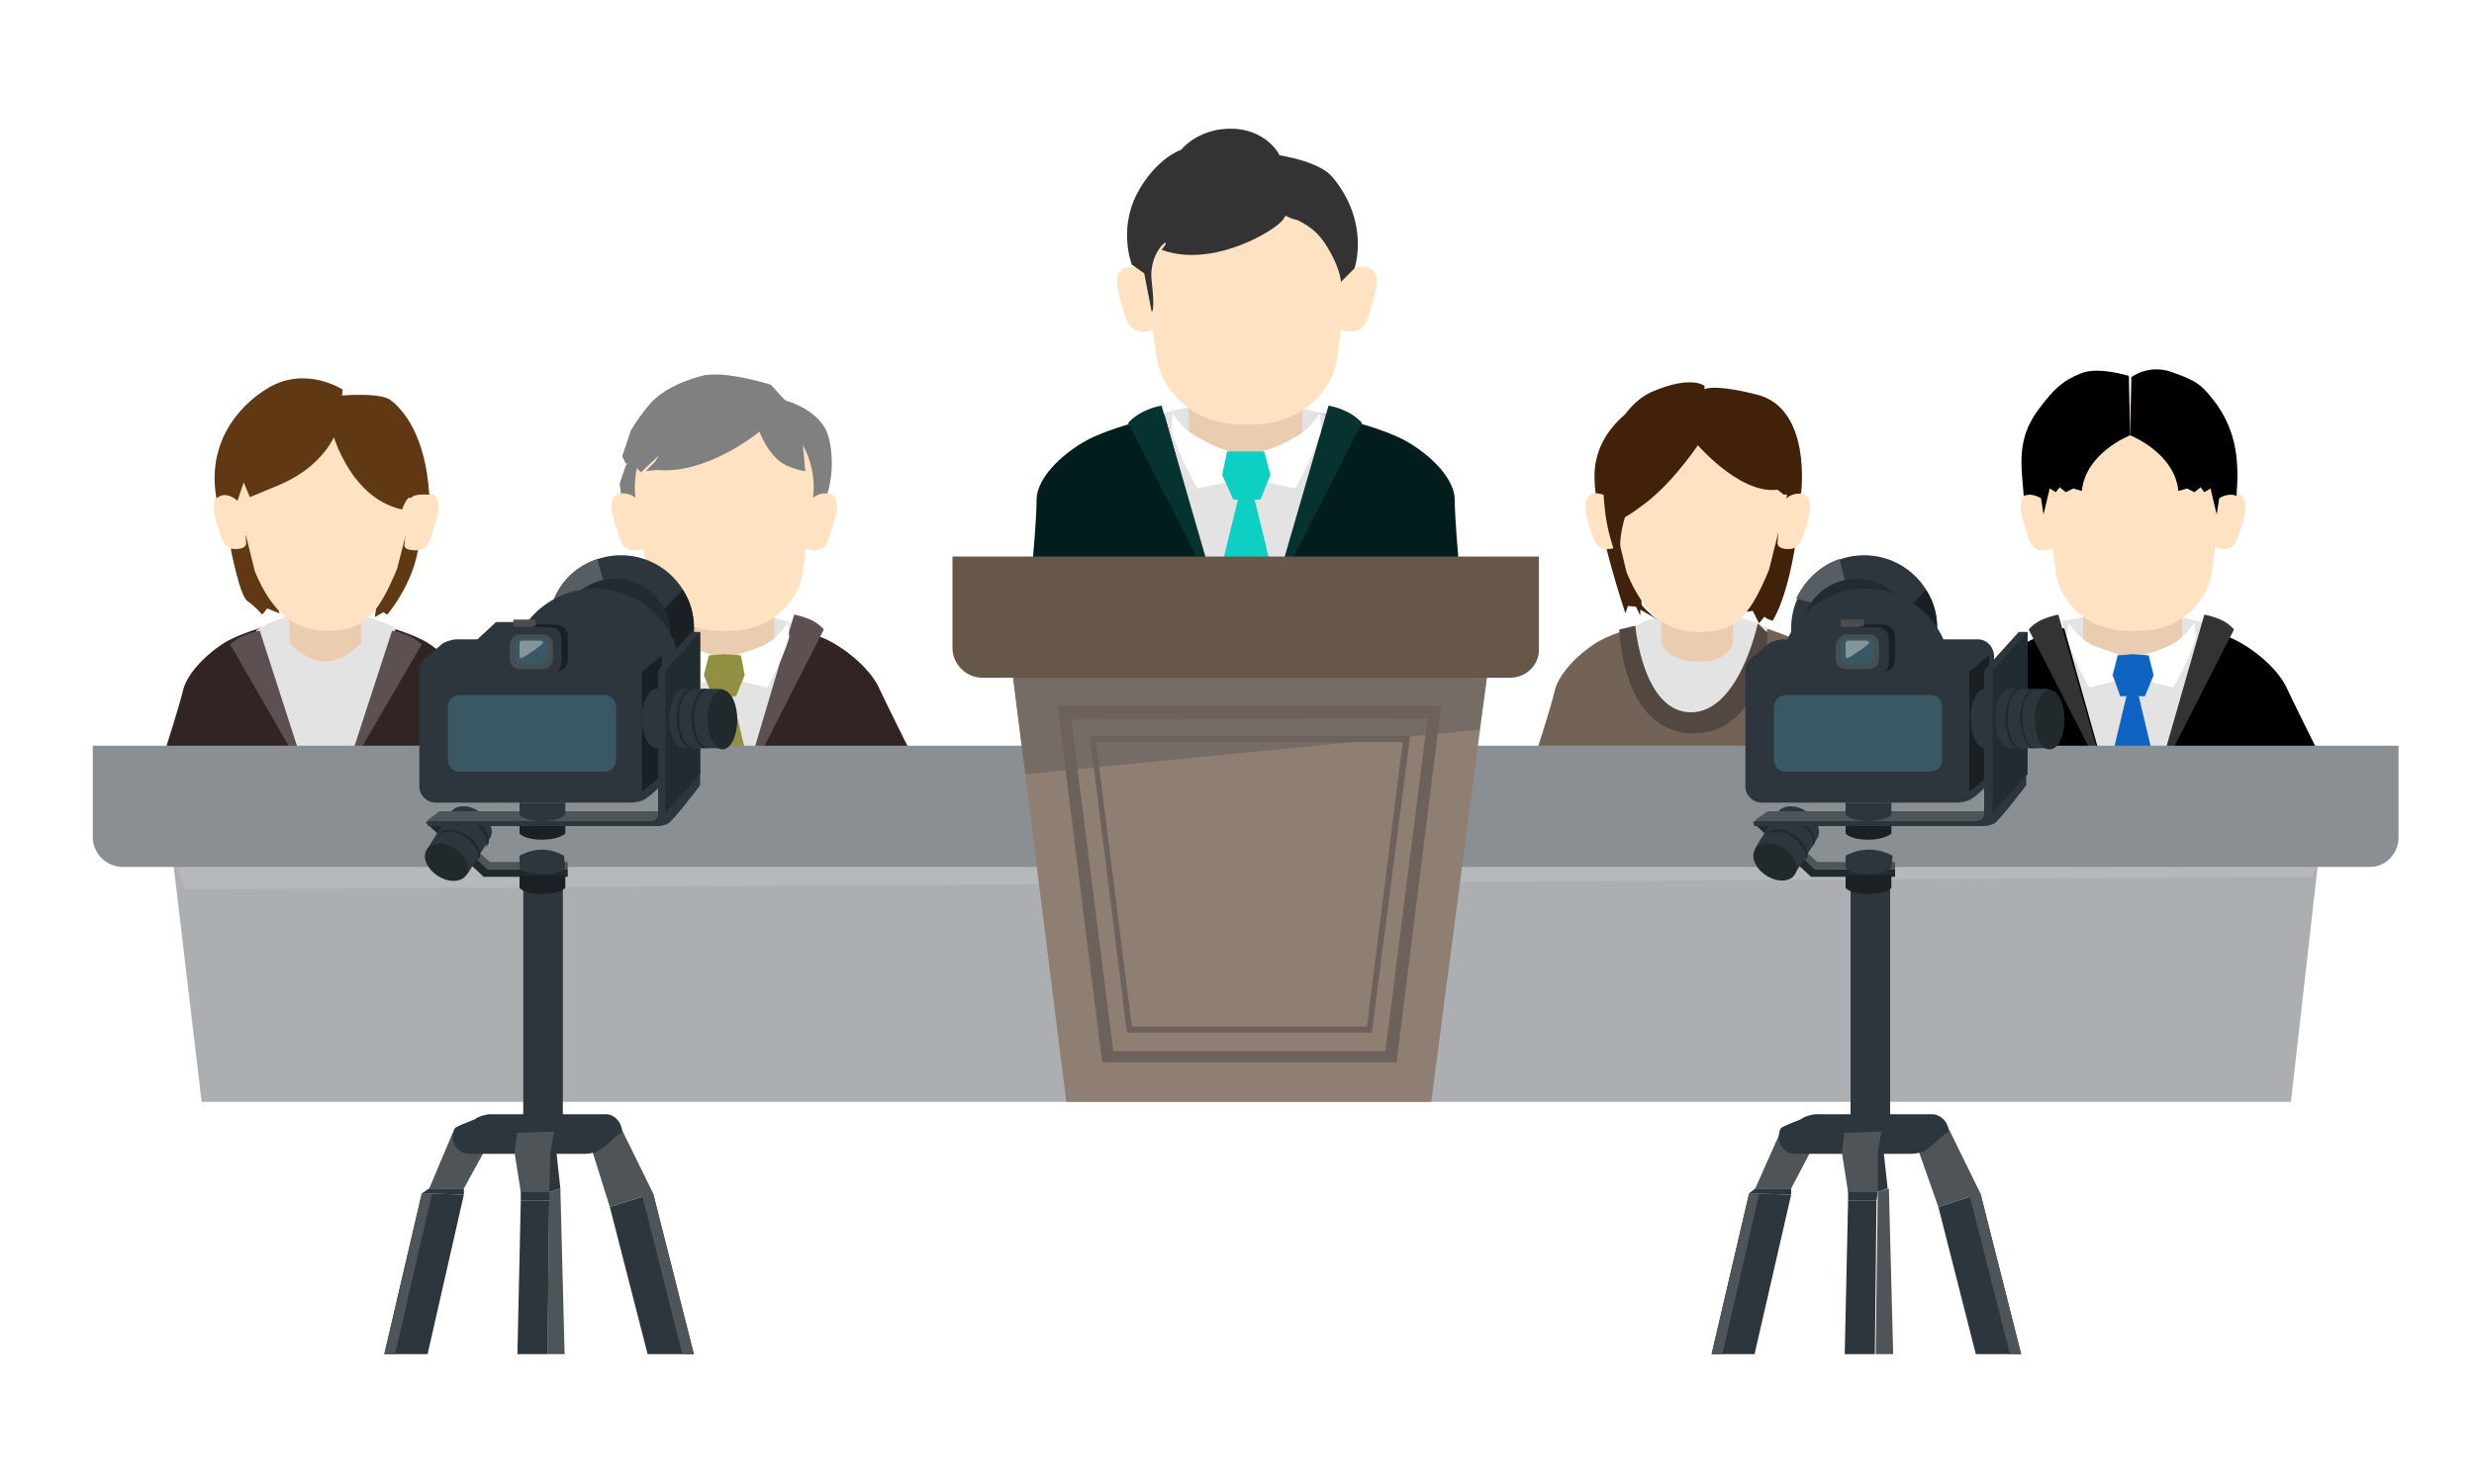 <?xml version="1.0" encoding="utf-8"?>
<!-- Generator: Adobe Illustrator 27.2.0, SVG Export Plug-In . SVG Version: 6.00 Build 0)  -->
<svg version="1.1" id="_レイヤー_2" xmlns="http://www.w3.org/2000/svg" xmlns:xlink="http://www.w3.org/1999/xlink" x="0px"
	 y="0px" viewBox="0 0 200 120" style="enable-background:new 0 0 200 120;" xml:space="preserve">
<style type="text/css">
	.st0{fill:#808080;}
	.st1{fill:#332424;}
	.st2{fill:#E3E3E3;}
	.st3{fill:#938F42;}
	.st4{fill:#5C5050;}
	.st5{fill:#EACDB0;}
	.st6{fill:#FFFFFF;}
	.st7{fill:#FFE2C2;}
	.st8{fill:#42210B;}
	.st9{fill:#736357;}
	.st10{fill:#534741;}
	.st11{fill:#603813;}
	.st12{fill:#0E63C3;}
	.st13{fill:#333333;}
	.st14{fill:#ABAFB1;}
	.st15{fill:#B6B9BA;}
	.st16{fill:#898F92;}
	.st17{fill:#011D1C;}
	.st18{fill:#0ECFC3;}
	.st19{fill:#063330;}
	.st20{fill:#8E7F72;}
	.st21{fill:#665748;}
	.st22{fill:#756C66;}
	.st23{fill:#6D625B;}
	.st24{clip-path:url(#SVGID_00000132076263470576574940000003496096077481581723_);}
	.st25{fill:#2D363C;}
	.st26{fill:#4E5559;}
	.st27{fill:#22292D;}
	.st28{fill:#1A2024;}
	.st29{fill:#575E63;}
	.st30{fill:#191F23;}
	.st31{fill:#222B30;}
	.st32{fill:#4E5457;}
	.st33{fill:#474E51;}
	.st34{fill:#395863;}
	.st35{fill:#84959B;}
	.st36{fill:#4D4D4D;}
</style>
<g id="_文字">
	<g>
		<g>
			<path class="st0" d="M63.2,32.3c0,0,3.2,0.7,3.8,3.1c0.6,2.4-0.1,4.5-0.1,4.5l-0.9,1.6l-2.6-3.9L63.2,32.3L63.2,32.3z"/>
			<polygon class="st0" points="50.6,37.6 50.1,39.1 50.2,40 51.3,43.3 52.1,43.9 52.3,39.4 51.9,36.4 			"/>
			<g>
				<g>
					<g>
						<path class="st1" d="M61.8,50.2c0,0,3.4,0.7,5.2,1.6c1.9,1,3.4,2.5,4,3.7c0.6,1.3,2.5,5.1,2.5,5.1H59l-0.1-10.4
							C58.9,50.1,61.8,50.2,61.8,50.2z"/>
						<path class="st1" d="M55.3,50.2c0,0-3.4,0.7-5.2,1.6c-1.9,1-3.4,2.5-4,3.7c-0.6,1.3-2.5,5.1-2.5,5.1h14.5l0.1-10.4
							C58.3,50.1,55.3,50.2,55.3,50.2z"/>
					</g>
					<path class="st2" d="M52.8,50.2l2.8,10.3h5.7l2.8-10.1c0,0-2-0.8-5.7-0.8S52.8,50.3,52.8,50.2L52.8,50.2z"/>
					<polygon class="st3" points="59.2,56.3 58.6,56.2 58.6,56.1 58.6,56.1 58.5,56.1 58.5,56.2 58,56.3 57,60.5 58.5,60.5 
						58.6,60.5 60.2,60.5 					"/>
					<path class="st4" d="M52.6,49.7c0,0-0.6,0.1-1.3,0.4s-1.1,0.8-1.1,0.8l4.9,9.6h0.7L52.6,49.7L52.6,49.7z"/>
					<path class="st4" d="M64.2,49.7c0,0,0.6,0.1,1.3,0.4s1.1,0.8,1.1,0.8l-4.9,9.6h-0.7L64.2,49.7L64.2,49.7z"/>
				</g>
				<path class="st5" d="M58.6,48.5l-4-0.2V52c0,0,2,1.5,4,1.5s4-1.5,4-1.5v-3.7L58.6,48.5z"/>
				<g>
					<path class="st6" d="M57.5,52.9L57,54.6l0.2,0.5l-2,0.5c0,0-0.7-1.2-1.2-2.4s-0.6-1.7-0.6-1.7l0.1-1.2c0,0,0.6,1.1,1.8,1.8
						C56.5,52.7,57.5,52.9,57.5,52.9L57.5,52.9z"/>
					<path class="st6" d="M59.7,52.9l0.5,1.7L60,55.1l2,0.5c0,0,0.7-1.2,1.2-2.4s0.6-1.7,0.6-1.7l-0.1-1.2c0,0-0.6,1.1-1.8,1.8
						C60.6,52.7,59.6,52.9,59.7,52.9L59.7,52.9z"/>
				</g>
				<polygon class="st3" points="59.9,53 58.6,52.9 58.6,52.9 58.6,52.9 58.5,52.9 58.5,52.9 57.3,53 56.9,54.6 57.6,56.3 
					58.5,56.3 58.6,56.3 59.5,56.3 60.2,54.6 				"/>
				<g>
					<path class="st7" d="M57.7,32.7h1.7c4.1,0,6.9,3.8,6.3,7.8l-0.8,5.8c-0.4,2.7-3,4.7-5.7,4.7H58c-2.8,0-5.3-2-5.7-4.7l-0.9-5.8
						C50.8,36.5,53.6,32.7,57.7,32.7L57.7,32.7z"/>
					<g>
						<path class="st7" d="M51.9,40.9c0,0-0.5-1.1-1.7-1c-1.2,0.1-0.7,1.9-0.4,2.7c0.3,0.9,0.4,1.9,1.5,1.9s0.9-0.5,0.9-0.5
							L51.9,40.9L51.9,40.9z"/>
						<path class="st7" d="M65.2,40.9c0,0,0.5-1.1,1.7-1c1.2,0.1,0.7,1.9,0.4,2.7c-0.3,0.9-0.4,1.9-1.4,1.9S64.9,44,64.9,44
							L65.2,40.9L65.2,40.9z"/>
					</g>
				</g>
			</g>
			<path class="st0" d="M61.4,34.9c0,0-4.2,3.5-8.3,3.1l-0.9,0.1l0.7-0.7l0.4-0.6l-1.5,1.4l-0.7-0.8l-0.5,0.1l-0.3-0.6l0.7-2.1
				c0,0,0.7-1.2,1.6-2.2c0.9-1,2.3-1.7,4.1-2.2s5.6,0.7,5.6,0.7l2.4,2.6l0.4,4.4c0,0-1.6-0.2-2.4-1.1C61.8,36.1,61.4,34.9,61.4,34.9
				L61.4,34.9z"/>
		</g>
		<g>
			<path class="st8" d="M145.6,40c0,0-0.4,7-2.3,10.2c-0.9-0.3-0.6-0.4-0.6-0.4l-0.5,0.6l-0.5-1l-1.5,0.2l4.6-10.7L145.6,40
				L145.6,40z"/>
			<path class="st8" d="M132.1,33c0,0-3.2,1.8-3.2,5.5s2.5,11.1,2.5,11.1l0.2-0.6l1.1,0.1v-9.4L132.1,33L132.1,33z"/>
			<g>
				<g>
					<g>
						<path class="st9" d="M140.6,50.2c0,0,3.4,0.8,5,1.8c1.7,1.1,3,2.6,3.3,3.8c0.3,1.3,1.4,4.7,1.4,4.7h-12.6l-0.1-10.4
							L140.6,50.2L140.6,50.2z"/>
						<path class="st9" d="M134,50.2c0,0-3.4,0.8-5,1.8c-1.7,1.1-3,2.6-3.3,3.8c-0.3,1.3-1.4,4.7-1.4,4.7h12.5l0.1-10.4
							C136.9,50.1,134,50.2,134,50.2z"/>
					</g>
					<path class="st2" d="M131.6,51l2.7,9.5h5.7l2.9-9.7c0,0-2.1-1.3-5.8-1.3S131.6,51,131.6,51L131.6,51z"/>
				</g>
				<path class="st5" d="M137.2,48.5l-2.9-0.2V52c0,0,0.3,1.4,2.9,1.5c2.6,0.1,2.9-1.5,2.9-1.5v-3.7L137.2,48.5z"/>
				<g>
					<path class="st7" d="M136.4,32.7h1.7c4.1,0,6.9,3.8,6.3,7.8l-1.4,5.6c-1.7,4.1-2.9,5-5.7,5l0,0c-2.8,0-4.5-1.7-5.8-4.8
						l-1.4-5.8C129.6,36.5,132.4,32.7,136.4,32.7L136.4,32.7z"/>
					<g>
						<path class="st7" d="M130.6,40.9c0,0-0.6-1.1-1.7-1c-1.1,0.1-0.7,1.9-0.4,2.7s0.4,1.8,1.4,1.8s0.9-0.5,0.9-0.5L130.6,40.9
							L130.6,40.9z"/>
						<path class="st7" d="M143.9,40.9c0,0,0.6-1.1,1.7-1c1.1,0.1,0.7,1.9,0.4,2.7s-0.4,1.8-1.4,1.8s-0.9-0.5-0.9-0.5L143.9,40.9
							L143.9,40.9z"/>
					</g>
				</g>
			</g>
			<path class="st9" d="M131.6,51c0,0,0.1,7.8,5.4,7.8c5.3,0,6.1-7.6,6.1-7.6l-1.9,9.3h-9.1L131.6,51z"/>
			<path class="st10" d="M132.2,50.6c0,0,0.6,7,4.5,7c3.9,0,5.4-7.2,5.4-7.2l0.8,0.8c0,0-0.2,8.1-6,8.1s-6-8.4-6-8.4L132.2,50.6
				L132.2,50.6z"/>
			<path class="st8" d="M137.6,35.5c0,0-4.3,0.5-6.2,6.2c-1.8,5.6,2.6,8.4,2.6,8.4l-1.4-0.8v0.5c0,0-2.4-5-2.8-8.1
				c-0.1-0.8-0.2-1.7-0.2-2.8c0.1-2.9,1.5-6.1,3.9-7.2c3.2-1.4,4.3-0.5,4.3-0.5L137.6,35.5L137.6,35.5z"/>
			<path class="st8" d="M137.6,35.5c0,0-2.1,3.3-4.6,5.2c-2.5,1.9-2.1,1.1-2.1,1.1l1.7-7.8L137.6,35.5L137.6,35.5z"/>
			<path class="st8" d="M136.9,35.6c0,0,3.6,4.4,6.8,4l0.5,0.4l1.4-0.1c0,0,0.9-6.9-3.6-8c-4.4-1.1-4.5-0.2-4.5-0.2L136.9,35.6
				L136.9,35.6z"/>
		</g>
		<g>
			<path class="st11" d="M30.6,47.9l-0.3,2l0.7-0.4l0.3,0.2c0,0,2.6-3,2.6-6.5l-1.6-1.4L30.6,47.9L30.6,47.9z"/>
			<path class="st11" d="M18.7,44.6c0,0,0.7,3.6,1.3,4c0.6,0.4,1.2,1.1,1.2,1.1l0.4-0.5l1,0.4l-1.7-6.3h-2.4L18.7,44.6L18.7,44.6z"
				/>
			<g>
				<g>
					<g>
						<path class="st1" d="M29.6,50.2c0,0,3.4,0.8,5,1.8c1.7,1.1,3,2.6,3.3,3.8c0.3,1.3,1.4,4.7,1.4,4.7H26.7l-0.1-10.4L29.6,50.2z"
							/>
						<path class="st1" d="M23.1,50.2c0,0-3.4,0.8-5,1.8c-1.7,1.1-3,2.6-3.3,3.8c-0.3,1.3-1.4,4.7-1.4,4.7h12.5l0.2-10.4L23.1,50.2z
							"/>
					</g>
					<path class="st2" d="M20.7,51l2.7,9.5h5.7l2.9-9.7c0,0-2.1-1.3-5.8-1.3S20.7,51,20.7,51z"/>
					<path class="st4" d="M21,51c0,0-0.6,0.1-1.3,0.4c-0.7,0.3-1.1,0.7-1.1,0.7l4.9,8.5h0.6L21,51L21,51z"/>
					<path class="st4" d="M31.7,51c0,0,0.6,0.1,1.3,0.4c0.7,0.3,1.1,0.7,1.1,0.7l-4.9,8.4h-0.6L31.7,51L31.7,51z"/>
				</g>
				<path class="st5" d="M26.3,48.5l-2.9-0.2V52c0,0,1.4,1.5,2.9,1.5s2.9-1.5,2.9-1.5v-3.7L26.3,48.5z"/>
				<g>
					<path class="st7" d="M25.5,32.7h1.7c4.1,0,6.9,3.8,6.3,7.8L32.1,46c-1.7,4.1-2.9,5-5.7,5l0,0c-2.8,0-4.5-1.7-5.8-4.8l-1.4-5.7
						C18.6,36.5,21.4,32.7,25.5,32.7z"/>
					<g>
						<path class="st7" d="M19.7,40.9c0,0-0.6-1.1-1.7-1c-1.1,0.1-0.7,1.9-0.4,2.7c0.3,0.8,0.4,1.8,1.4,1.8s0.9-0.5,0.9-0.5
							L19.7,40.9L19.7,40.9z"/>
						<path class="st7" d="M33,40.9c0,0,0.5-1.1,1.7-1c1.2,0.1,0.7,1.9,0.4,2.7c-0.3,0.9-0.4,1.9-1.5,1.9S32.7,44,32.7,44L33,40.9
							L33,40.9z"/>
					</g>
				</g>
			</g>
			<path class="st11" d="M27.4,34.3c0,0-0.6,3.1-4.8,4.9l-2.4,1L19.7,39l-0.5,1.5c0,0-0.9-0.9-1.7-0.2c-0.8-4.4,1.7-7.5,4.3-9
				c3-1.7,5.9,0.2,5.9,0.2L27.4,34.3L27.4,34.3z"/>
			<path class="st11" d="M26.7,34.4c0,0,1.3,5.8,5.8,6.8c0.5-1.3,0.7-0.9,0.7-0.9s0.1-0.4,1.5-0.3c-0.3-4.8-2.1-6.9-3.2-7.7
				c-1.2-0.7-5.2-0.2-5.2-0.2L26.7,34.4L26.7,34.4z"/>
		</g>
		<g>
			<g>
				<g>
					<path d="M175.7,50.2c0,0,3.4,0.7,5.1,1.6c1.9,1,3.4,2.5,4,3.7c0.6,1.3,2.5,5.1,2.5,5.1h-14.5l-0.1-10.4L175.7,50.2L175.7,50.2z
						"/>
					<path d="M169.2,50.2c0,0-3.4,0.7-5.1,1.6c-1.9,1-3.4,2.5-4,3.7c-0.6,1.3-2.5,5.1-2.5,5.1h14.5l0.1-10.4L169.2,50.2L169.2,50.2z
						"/>
				</g>
				<path class="st2" d="M166.7,50.2l2.9,10.3h5.7l2.9-10.1c0,0-2-0.8-5.7-0.8S166.7,50.3,166.7,50.2L166.7,50.2z"/>
				<polygon class="st12" points="172.9,56.3 172.4,56.2 172.4,56.1 172.4,56.1 172.4,56.1 172.4,56.2 171.9,56.3 170.9,60.5 
					172.4,60.5 172.4,60.5 173.9,60.5 				"/>
				<path class="st13" d="M166.4,49.7c0,0-0.6,0.1-1.3,0.4s-1.1,0.8-1.1,0.8l4.9,9.6h0.6L166.4,49.7L166.4,49.7z"/>
				<path class="st13" d="M178.2,49.7c0,0,0.6,0.1,1.3,0.4s1.1,0.8,1.1,0.8l-4.9,9.6h-0.6L178.2,49.7L178.2,49.7z"/>
			</g>
			<path class="st5" d="M172.4,48.5l-4-0.2V52c0,0,2,1.5,4,1.5s4-1.5,4-1.5v-3.7L172.4,48.5z"/>
			<g>
				<path class="st6" d="M171.2,52.9l-0.5,1.7l0.2,0.5l-2,0.5c0,0-0.7-1.2-1.2-2.4s-0.6-1.7-0.6-1.7l0.1-1.2c0,0,0.6,1.1,1.8,1.8
					C170.4,52.7,171.4,52.9,171.2,52.9L171.2,52.9z"/>
				<path class="st6" d="M173.4,52.9l0.5,1.7l-0.2,0.5l2,0.5c0,0,0.7-1.2,1.2-2.4s0.6-1.7,0.6-1.7l-0.1-1.2c0,0-0.6,1.1-1.8,1.8
					C174.4,52.7,173.4,52.9,173.4,52.9L173.4,52.9z"/>
			</g>
			<polygon class="st12" points="173.7,53 172.4,52.9 172.4,52.9 172.4,52.9 172.4,52.9 172.4,52.9 171.2,53 170.8,54.6 171.4,56.3 
				172.4,56.3 172.4,56.3 173.4,56.3 174.1,54.6 			"/>
			<g>
				<path class="st7" d="M171.6,32.7h1.7c4.1,0,6.9,3.8,6.3,7.8l-0.8,5.8c-0.4,2.7-2.9,4.7-5.7,4.7h-1.2c-2.8,0-5.3-2-5.7-4.7
					l-0.8-5.8C164.7,36.5,167.4,32.7,171.6,32.7L171.6,32.7z"/>
				<g>
					<path class="st7" d="M165.8,40.9c0,0-0.6-1.1-1.7-1c-1.1,0.1-0.7,1.9-0.4,2.7c0.3,0.9,0.4,1.9,1.4,1.9s0.9-0.5,0.9-0.5
						L165.8,40.9L165.8,40.9z"/>
					<path class="st7" d="M179.1,40.9c0,0,0.6-1.1,1.7-1c1.1,0.1,0.7,1.9,0.4,2.7s-0.4,1.8-1.4,1.8s-0.9-0.5-0.9-0.5L179.1,40.9
						L179.1,40.9z"/>
				</g>
			</g>
			<path d="M172.2,35.2c0,0-3.6,1.4-3.9,4.5l-0.7-0.2l-0.6,0.3l-0.5-0.4l-0.3,0.4l-0.5-0.3l-0.5,2.1l-0.2-1.3c0,0-0.7-0.5-1.4-0.2
				c-0.2-2.5-0.6-4.6,1.2-7c1.2-1.6,1.9-2.3,3.4-2.9c1.4-0.6,3.9,0.2,3.9,0.2"/>
			<path d="M172.2,35.2c0,0,3.6,1.4,3.9,4.5l0.7-0.2l0.6,0.3l0.5-0.4l0.3,0.4l0.5-0.3l0.5,2.1l0.2-1.3c0,0,0.7-0.5,1.4-0.2
				c0.2-2.5,0.1-5-1.6-7.4c-1.2-1.6-1.6-1.9-3.6-2.6c-1.9-0.7-3.3,0.4-3.3,0.4"/>
		</g>
		<g>
			<polygon class="st14" points="185.2,89.1 16.3,89.1 14,69.7 187.4,69.7 			"/>
			<polygon class="st15" points="15,71.9 186.9,70.9 187.4,69.7 14,69.7 			"/>
		</g>
		<path class="st16" d="M191.6,70.1H9.9c-1.3,0-2.4-1.1-2.4-2.4v-7.4h186.4v7.4C193.9,69,192.9,70.1,191.6,70.1z"/>
		<g>
			<g>
				<path class="st17" d="M106.2,33.3c0,0,5.4,1.1,7.7,2.5c2.3,1.4,3.7,3.2,3.7,4.6c0,1.4,0.3,4.8,0.3,4.8h-16.7v-12L106.2,33.3
					L106.2,33.3z"/>
				<path class="st17" d="M95.2,33.3c0,0-5.4,1.1-7.7,2.5c-2.3,1.4-3.7,3.2-3.7,4.6c0,1.4-0.3,4.8-0.3,4.8h16.6v-12L95.2,33.3
					L95.2,33.3z"/>
				<path class="st2" d="M94.1,33.4l3.3,11.8h6.6l3.3-11.6c0,0-2.3-1-6.6-1S94.1,33.4,94.1,33.4L94.1,33.4z"/>
				<polygon class="st18" points="101.4,40.3 100.8,40.2 100.8,40.2 100.8,40.2 100.7,40.2 100.7,40.2 100.1,40.3 98.9,45.2 
					100.7,45.2 100.8,45.2 102.6,45.2 				"/>
				<path class="st19" d="M93.9,32.8c0,0-0.7,0.1-1.5,0.5c-0.8,0.4-1.2,0.9-1.2,0.9l5.6,11h0.7L93.9,32.8L93.9,32.8z"/>
				<path class="st19" d="M107.4,32.8c0,0,0.7,0.1,1.5,0.5c0.8,0.4,1.2,0.9,1.2,0.9l-5.6,11h-0.7L107.4,32.8L107.4,32.8z"/>
			</g>
			<polygon class="st20" points="115.7,89.1 86.2,89.1 81.9,54.8 120.2,54.8 			"/>
			<path class="st5" d="M100.8,31.4l-4.7-0.2v4.3c0,0,2.3,1.8,4.6,1.8s4.6-1.8,4.6-1.8v-4.3L100.8,31.4z"/>
			<g>
				<path class="st6" d="M99.5,36.5l-0.6,1.9l0.2,0.6l-2.3,0.5c0,0-0.8-1.4-1.4-2.8c-0.6-1.4-0.7-1.9-0.7-1.9l0.1-1.4
					c0,0,0.7,1.3,2.1,2C98.4,36.3,99.5,36.5,99.5,36.5L99.5,36.5z"/>
				<path class="st6" d="M102,36.5l0.6,1.9l-0.2,0.6l2.3,0.5c0,0,0.8-1.4,1.4-2.8c0.6-1.4,0.7-1.9,0.7-1.9l-0.1-1.4
					c0,0-0.7,1.3-2.1,2C103.1,36.3,102,36.5,102,36.5L102,36.5z"/>
			</g>
			<polygon class="st18" points="102.2,36.5 100.8,36.5 100.8,36.5 100.8,36.5 100.7,36.5 100.7,36.5 99.2,36.5 98.8,38.4 
				99.7,40.4 100.7,40.4 100.8,40.4 101.9,40.4 102.7,38.4 			"/>
			<g>
				<g>
					<path class="st7" d="M99.8,13.2h2c4.7,0,7.9,4.4,7.2,9l-0.9,6.7c-0.4,3.1-3.4,5.4-6.6,5.4h-1.4c-3.2,0-6.1-2.3-6.6-5.4
						l-0.9-6.7C91.9,17.6,95.1,13.2,99.8,13.2L99.8,13.2z"/>
					<g>
						<path class="st7" d="M93.2,22.7c0,0-0.6-1.3-2-1.1c-1.4,0.2-0.8,2.1-0.5,3.1s0.5,2.1,1.7,2.1s1-0.6,1-0.6L93.2,22.7L93.2,22.7
							z"/>
						<path class="st7" d="M108.4,22.7c0,0,0.6-1.3,2-1.1c1.4,0.2,0.8,2.1,0.5,3.1s-0.5,2.1-1.7,2.1s-1-0.6-1-0.6L108.4,22.7
							L108.4,22.7z"/>
					</g>
				</g>
				<path class="st13" d="M103.4,12.5c0,0,1.7,4.1,0.1,5.5c-1.2,1.1-5.8,3.6-9.6,2.2c1.2-1.4-1.1-0.1-0.8,2.5s0,2.5,0,2.5l-0.6-3.1
					l-1-0.7c0,0-1.1-2.8,0.4-5.7s3.6-3.6,3.6-3.6s0.9-1.2,2.9-1.6C102,9.9,103.4,12.4,103.4,12.5z"/>
				<path class="st13" d="M101.9,14.3c0,0,0.5,3,3,3.5c1.2,0.6,1.9,1.2,2.7,2.7s0.8,2.3,0.8,2.3l1.1-1.1c0,0,1.3-3.7-1.8-7.4
					c-1.3-1.5-5.3-1.9-5.3-1.9L101.9,14.3L101.9,14.3z"/>
			</g>
			<path class="st21" d="M122.1,54.8H79.4c-1.3,0-2.4-1.1-2.4-2.4V45h47.4v7.4C124.5,53.7,123.4,54.8,122.1,54.8z"/>
			<polygon class="st22" points="82.9,62.6 119.6,59 120.2,54.8 81.9,54.8 			"/>
			<path class="st23" d="M115.4,58.1L112,85H90l-3.4-26.8L115.4,58.1 M116.5,57.1h-31l3.6,28.8h23.8L116.5,57.1L116.5,57.1
				L116.5,57.1z"/>
			<path class="st23" d="M113.4,60l-2.9,23h-19l-2.9-23H113.4 M114,59.5H88.1l3,24h19.8L114,59.5L114,59.5L114,59.5z"/>
		</g>
		<g>
			<g>
				<defs>
					<rect id="SVGID_1_" x="6.1" y="31.8" width="185.1" height="77.7"/>
				</defs>
				<clipPath id="SVGID_00000181082364024837911510000002631037872932301715_">
					<use xlink:href="#SVGID_1_"  style="overflow:visible;"/>
				</clipPath>
				<g style="clip-path:url(#SVGID_00000181082364024837911510000002631037872932301715_);">
					<g>
						<g>
							<path class="st25" d="M45.5,92.1c0,0-0.4,0.5-1.6,0.5s-1.6-0.5-1.6-0.5V71.5c0,0,0.7-0.5,1.6-0.5s1.6,0.5,1.6,0.5V92.1z"/>
							<polygon class="st26" points="35.1,66.5 39.3,70.3 45.9,70.3 45.9,69.7 39.6,69.7 35.8,66.3 							"/>
							<polygon class="st27" points="34.4,66.5 39.1,70.9 45.9,70.9 45.9,70.3 39.4,70.3 35.1,66.3 							"/>
							<g>
								<path class="st25" d="M37.9,70.5l1.7-2.7c0.4-0.6,0-1.6-0.9-2.2c-0.9-0.6-1.9-0.5-2.3,0.1c-0.1,0.2-1.6,2.5-1.7,2.7
									c-0.4,0.6,0,1.6,0.9,2.2C36.5,71.2,37.5,71.2,37.9,70.5z"/>
								
									<ellipse transform="matrix(0.541 -0.841 0.841 0.541 -42.056 62.383)" class="st27" cx="36.1" cy="69.7" rx="1.3" ry="1.9"/>
								<path class="st27" d="M38.5,69.7L38.5,69.7c0.1-0.1,0.2-0.3,0.3-0.4c0.1-0.6-0.3-1.4-1.1-1.8c-0.8-0.4-1.6-0.6-2.1-0.2
									l-0.3,0.4l0,0c0.4-0.6,1.4-0.6,2.3,0S38.9,69.1,38.5,69.7L38.5,69.7z"/>
								<path class="st27" d="M39.2,68.6L39.2,68.6c0.1-0.1,0.2-0.3,0.3-0.4c0.1-0.6-0.3-1.4-1.1-1.8c-0.8-0.4-1.6-0.6-2.1-0.2
									l-0.4,0.3l0,0c0.4-0.6,1.4-0.6,2.3,0S39.6,68,39.2,68.6L39.2,68.6z"/>
							</g>
							<path class="st28" d="M45.7,71.8c0,0-0.5,0.5-1.9,0.5S42,71.8,42,71.8v-1h3.7V71.8z"/>
							<path class="st25" d="M45.7,70.2c0,0-0.5,0.5-1.9,0.5S42,70.2,42,70.2v-1c0,0,0.8-0.5,1.8-0.5s1.8,0.5,1.8,0.5L45.7,70.2z"/>
							<circle class="st25" cx="50.2" cy="50.8" r="5.9"/>
							<path class="st29" d="M44.8,48.4l1.9,0.5l2.2-1.4l-0.6-2.3C46.7,45.7,45.4,46.9,44.8,48.4L44.8,48.4z"/>
							<path class="st30" d="M50.2,56.7c3.3,0,5.9-2.7,5.9-5.9c0-1.2-0.3-2.2-0.9-3.1l-8,8.3C48.1,56.4,49.1,56.7,50.2,56.7
								L50.2,56.7z"/>
							<circle class="st31" cx="49.7" cy="51.3" r="4.5"/>
							<polygon class="st25" points="37.3,52.9 40.1,50.3 47.8,50.3 45,53.3 							"/>
							<circle class="st25" cx="48.1" cy="54.5" r="6.9"/>
							<polygon class="st32" points="49,91.4 50.1,91 52.8,96.5 49.3,97.6 47.7,92.5 							"/>
							<polygon class="st32" points="36.6,91.6 34.7,96.1 37.5,96.1 39.7,92.1 							"/>
							<path class="st28" d="M45.7,67.4c0,0-0.5,0.5-1.9,0.5S42,67.4,42,67.4v-1h3.7V67.4z"/>
							<path class="st25" d="M52.6,51.7H36.9c-0.3,0-1,0.2-1.2,0.4s-1.2,1-1.4,1.2c-0.2,0.2-0.4,0.5-0.4,0.9v9.4
								c0,0.7,0.6,1.3,1.3,1.3H51c0.3,0,0.8-0.1,1-0.2c0.6-0.3,1.3-1.1,1.6-1.3c0.2-0.2,0.4-0.6,0.4-0.9v-9.4
								C53.9,52.3,53.3,51.7,52.6,51.7z"/>
							<path class="st25" d="M49,90.1h-9.4c-0.3,0-1,0.2-1.2,0.4c-0.2,0.1-1.1,0.4-1.6,0.7c-0.2,0.2-0.2,0.8-0.2,0.8
								c0,0.7,0.6,1.3,1.3,1.3h9.4c0.3,0,0.8-0.1,1-0.2c0.6-0.3,1.3-1.1,1.6-1.3c0.2-0.2,0.4-0.2,0.4-0.2
								C50.3,90.8,49.7,90.1,49,90.1z"/>
							<g>
								<path class="st30" d="M42.1,50.5h2.8c0.6,0,1,0.4,1,1v1.8c0,0.6-0.4,1-1,1h-2.8c-0.6,0-1-0.4-1-1v-1.8
									C41.1,50.9,41.6,50.5,42.1,50.5z"/>
								<path class="st25" d="M41.6,50.7h2.8c0.6,0,1,0.4,1,1v1.8c0,0.6-0.4,1-1,1h-2.8c-0.6,0-1-0.4-1-1v-1.8
									C40.6,51.2,41,50.7,41.6,50.7z"/>
								<path class="st33" d="M42,51.3h1.9c0.4,0,0.8,0.3,0.8,0.8v1.2c0,0.4-0.3,0.8-0.8,0.8H42c-0.4,0-0.8-0.3-0.8-0.8v-1.2
									C41.3,51.6,41.6,51.3,42,51.3z"/>
								<path class="st34" d="M42.2,51.6h1.5c0.3,0,0.6,0.3,0.6,0.6v0.9c0,0.3-0.3,0.6-0.6,0.6h-1.5c-0.3,0-0.6-0.3-0.6-0.6v-0.9
									C41.6,51.9,41.9,51.6,42.2,51.6z"/>
								<path class="st35" d="M42,53.1V52l0,0c0-0.1,0.1-0.2,0.2-0.2h1.5c0.1,0,0.2,0.1,0.2,0.2l0,0c0,0.1-1.3,1-1.7,1.2
									C42,53.3,42,53.1,42,53.1z"/>
							</g>
							<polygon class="st36" points="41.5,50.4 41.5,50.7 43,50.7 43.3,50.6 43.3,50.1 41.5,50.1 							"/>
							<polygon class="st30" points="53.5,62.7 51.9,64 51.9,54.3 53.5,53 							"/>
							<g>
								<path class="st25" d="M54.3,55.7h-1.2c-0.7,0-1.2,1.1-1.2,2.4s0.5,2.4,1.2,2.4h1.2c0.7,0,1.2-1.1,1.2-2.4
									S54.9,55.7,54.3,55.7z"/>
								<ellipse class="st27" cx="54.5" cy="58.2" rx="1.2" ry="2.4"/>
							</g>
							<g>
								<polyline class="st26" points="34.6,66.3 35.5,65.6 53.5,65.6 53.1,66.4 34.7,66.6 34.5,66.4 								"/>
								<path class="st25" d="M53.2,65.7c0,0,0.1,0.7-0.7,0.7H34.6v0.4h18.6c0,0,0.4,0,0.8-0.2c0.4-0.2,2.6-3.1,2.6-3.1v-1.2
									C56.6,62.2,53.2,65.7,53.2,65.7z"/>
								<polygon class="st25" points="55.9,51.1 53.2,54.2 53.2,65.7 53.8,65.7 56.6,62.6 56.6,51.1 								"/>
								<polygon class="st31" points="56.6,62.6 53.8,65.7 53.8,54.2 56.6,51.1 								"/>
							</g>
							<g>
								<path class="st25" d="M58.2,55.7h-2.9c-0.7,0-1.2,1.1-1.2,2.4s0.5,2.4,1.2,2.4h2.9c0.7,0,1.2-1.1,1.2-2.4
									S58.8,55.7,58.2,55.7z"/>
								<ellipse class="st27" cx="58.4" cy="58.2" rx="1.2" ry="2.4"/>
								<path class="st27" d="M57.3,55.7L57.3,55.7c-0.2,0-0.3,0-0.5,0c-0.5,0.4-0.9,1.3-0.9,2.4s0.4,2.1,0.9,2.4h0.5
									c-0.6,0-1.2-1.1-1.2-2.4S56.6,55.8,57.3,55.7L57.3,55.7z"/>
								<path class="st27" d="M56.1,55.7L56.1,55.7c-0.2,0-0.3,0-0.5,0c-0.5,0.4-0.9,1.3-0.9,2.4s0.4,2.1,0.9,2.4h0.5
									c-0.6,0-1.2-1.1-1.2-2.4S55.4,55.8,56.1,55.7L56.1,55.7z"/>
							</g>
							<path class="st25" d="M45.7,65.9c0,0-0.5,0.5-1.9,0.5S42,65.9,42,65.9v-1h3.7V65.9z"/>
							<polygon class="st25" points="34.7,96.1 34.1,96.5 37.5,96.6 37.5,96.1 							"/>
							<polygon class="st25" points="42.1,95.8 42.1,97.1 44.4,97.1 44.4,96.4 							"/>
							<g>
								<polygon class="st25" points="34.1,96.5 23.3,142.8 27,142.8 37.5,96.6 								"/>
								<polygon class="st32" points="34.9,96.6 24.3,142.8 23.3,142.8 34.1,96.5 								"/>
							</g>
							<g>
								<polygon class="st25" points="52.8,96.5 64.5,142.8 60.9,142.8 49.3,97.6 								"/>
								<polygon class="st32" points="51.9,96.6 63.5,142.6 64.5,142.6 52.8,96.5 								"/>
							</g>
							<polygon class="st32" points="43.9,142.8 46.5,142.8 45.3,96.1 44.4,96.4 							"/>
							<polygon class="st25" points="42.1,97.1 44.4,97.1 43.9,142.8 41.1,142.8 							"/>
							<polygon class="st25" points="44.8,91.5 45.3,96.1 44.4,96.4 43.9,92.6 							"/>
							<polygon class="st32" points="41.8,91.6 41.6,93.2 42.1,96.4 44.4,96.4 44.5,93.2 44.8,91.5 							"/>
							<path class="st34" d="M37.2,56.2h11.6c0.6,0,1,0.4,1,1v4.2c0,0.6-0.4,1-1,1H37.2c-0.6,0-1-0.4-1-1v-4.2
								C36.2,56.6,36.6,56.2,37.2,56.2z"/>
						</g>
						<g>
							<path class="st25" d="M152.8,92.1c0,0-0.4,0.5-1.6,0.5s-1.6-0.5-1.6-0.5V71.5c0,0,0.7-0.5,1.6-0.5s1.6,0.5,1.6,0.5V92.1z"/>
							<polygon class="st26" points="142.4,66.5 146.6,70.3 153.2,70.3 153.2,69.7 146.9,69.7 143.1,66.3 							"/>
							<polygon class="st27" points="141.7,66.5 146.4,70.9 153.2,70.9 153.2,70.3 146.7,70.3 142.4,66.3 							"/>
							<g>
								<path class="st25" d="M145.2,70.5c0.1-0.2,1.6-2.5,1.7-2.7c0.4-0.6,0-1.6-0.9-2.2c-0.9-0.6-1.9-0.5-2.3,0.1
									c-0.1,0.2-1.6,2.5-1.7,2.7c-0.4,0.6,0,1.6,0.9,2.2C143.8,71.2,144.9,71.2,145.2,70.5z"/>
								
									<ellipse transform="matrix(0.541 -0.841 0.841 0.541 7.15 152.624)" class="st27" cx="143.5" cy="69.8" rx="1.3" ry="1.9"/>
								<path class="st27" d="M145.8,69.7L145.8,69.7c0.1-0.1,0.2-0.3,0.3-0.4c0.1-0.6-0.4-1.4-1.1-1.8c-0.8-0.5-1.6-0.6-2.1-0.2
									l-0.3,0.4l0,0c0.4-0.6,1.4-0.6,2.3,0S146.2,69.1,145.8,69.7L145.8,69.7z"/>
								<path class="st27" d="M146.4,68.6L146.4,68.6c0.1-0.1,0.2-0.3,0.3-0.4c0.1-0.6-0.4-1.4-1.1-1.8c-0.7-0.4-1.6-0.6-2.1-0.2
									l-0.3,0.4l0,0c0.4-0.6,1.4-0.6,2.3,0S146.9,68,146.4,68.6L146.4,68.6z"/>
							</g>
							<path class="st28" d="M152.9,71.8c0,0-0.5,0.5-1.9,0.5s-1.8-0.5-1.8-0.5v-1h3.7V71.8L152.9,71.8z"/>
							<path class="st25" d="M152.9,70.2c0,0-0.5,0.5-1.9,0.5s-1.8-0.5-1.8-0.5v-1c0,0,0.8-0.5,1.9-0.5s1.9,0.5,1.9,0.5L152.9,70.2
								L152.9,70.2z"/>
							<circle class="st25" cx="150.7" cy="50.8" r="5.9"/>
							<path class="st29" d="M145.2,48.4l1.9,0.5l2.2-1.4l-0.6-2.3C147.2,45.7,145.9,46.9,145.2,48.4L145.2,48.4z"/>
							<path class="st30" d="M150.7,56.7c3.3,0,5.9-2.7,5.9-5.9c0-1.2-0.3-2.2-0.9-3.1l-8,8.3C148.6,56.4,149.6,56.7,150.7,56.7
								L150.7,56.7z"/>
							<circle class="st31" cx="150.1" cy="51.3" r="4.5"/>
							<polygon class="st25" points="144.7,52.9 147.4,50.3 155.2,50.3 152.4,53.3 							"/>
							<circle class="st25" cx="150.8" cy="54.5" r="6.9"/>
							<polygon class="st32" points="156.2,91.4 157.4,91 160.1,96.5 156.7,97.6 154.9,92.5 							"/>
							<polygon class="st32" points="143.9,91.6 141.9,96.1 144.8,96.1 146.9,92.1 							"/>
							<path class="st28" d="M152.9,67.4c0,0-0.5,0.5-1.9,0.5s-1.8-0.5-1.8-0.5v-1h3.7V67.4L152.9,67.4z"/>
							<path class="st25" d="M159.9,51.7h-15.8c-0.3,0-1,0.2-1.2,0.4s-1.2,1-1.4,1.2s-0.4,0.5-0.4,0.9v9.4c0,0.7,0.6,1.3,1.3,1.3
								h15.8c0.3,0,0.8-0.1,1-0.2c0.6-0.3,1.3-1.1,1.6-1.3c0.2-0.2,0.4-0.6,0.4-0.9v-9.4C161.2,52.3,160.6,51.7,159.9,51.7
								L159.9,51.7z"/>
							<path class="st25" d="M156.2,90.1h-9.4c-0.3,0-1,0.2-1.2,0.4c-0.2,0.1-1.1,0.4-1.6,0.7c-0.2,0.2-0.2,0.8-0.2,0.8
								c0,0.7,0.6,1.3,1.3,1.3h9.4c0.3,0,0.8-0.1,1-0.2c0.6-0.3,1.3-1.1,1.6-1.3c0.2-0.2,0.4-0.2,0.4-0.2
								C157.6,90.8,156.9,90.1,156.2,90.1z"/>
							<g>
								<path class="st30" d="M149.4,50.5h2.8c0.6,0,1,0.4,1,1v1.8c0,0.6-0.4,1-1,1h-2.8c-0.6,0-1-0.4-1-1v-1.8
									C148.4,50.9,148.9,50.5,149.4,50.5z"/>
								<path class="st25" d="M148.9,50.7h2.8c0.6,0,1,0.4,1,1v1.8c0,0.6-0.4,1-1,1h-2.8c-0.6,0-1-0.4-1-1v-1.8
									C147.9,51.2,148.2,50.7,148.9,50.7z"/>
								<path class="st33" d="M149.2,51.3h1.9c0.4,0,0.8,0.3,0.8,0.8v1.2c0,0.4-0.3,0.8-0.8,0.8h-1.9c-0.4,0-0.8-0.3-0.8-0.8v-1.2
									C148.6,51.6,148.9,51.3,149.2,51.3z"/>
								<path class="st34" d="M149.4,51.6h1.5c0.3,0,0.6,0.3,0.6,0.6v0.9c0,0.3-0.3,0.6-0.6,0.6h-1.5c-0.3,0-0.6-0.3-0.6-0.6v-0.9
									C148.9,51.9,149.2,51.6,149.4,51.6z"/>
								<path class="st35" d="M149.2,53.1V52l0,0c0-0.1,0.1-0.2,0.2-0.2h1.5c0.1,0,0.2,0.1,0.2,0.2l0,0c0,0.1-1.3,1-1.7,1.2
									C149.2,53.3,149.2,53.1,149.2,53.1z"/>
							</g>
							<polygon class="st36" points="148.8,50.4 148.8,50.7 150.2,50.7 150.7,50.6 150.7,50.1 148.8,50.1 							"/>
							<polygon class="st30" points="160.8,62.7 159.2,64 159.2,54.3 160.8,53 							"/>
							<g>
								<path class="st25" d="M161.6,55.7h-1.1c-0.7,0-1.2,1.1-1.2,2.4s0.5,2.4,1.2,2.4h1.1c0.7,0,1.2-1.1,1.2-2.4
									S162.2,55.7,161.6,55.7z"/>
								<ellipse class="st27" cx="161.8" cy="58.2" rx="1.2" ry="2.4"/>
							</g>
							<g>
								<polyline class="st26" points="141.9,66.3 142.9,65.6 160.8,65.6 160.4,66.4 141.9,66.6 141.9,66.4 								"/>
								<path class="st25" d="M160.4,65.7c0,0,0.1,0.7-0.7,0.7h-17.9v0.4h18.6c0,0,0.4,0,0.8-0.2c0.4-0.2,2.6-3.1,2.6-3.1v-1.2
									L160.4,65.7L160.4,65.7z"/>
								<polygon class="st25" points="163.2,51.1 160.4,54.2 160.4,65.7 161.1,65.7 163.9,62.6 163.9,51.1 								"/>
								<polygon class="st31" points="163.9,62.6 161.1,65.7 161.1,54.2 163.9,51.1 								"/>
							</g>
							<g>
								<path class="st25" d="M165.4,55.7h-2.9c-0.7,0-1.2,1.1-1.2,2.4s0.5,2.4,1.2,2.4h2.9c0.7,0,1.2-1.1,1.2-2.4
									S166.2,55.7,165.4,55.7z"/>
								<ellipse class="st27" cx="165.7" cy="58.2" rx="1.2" ry="2.4"/>
								<path class="st27" d="M164.6,55.7L164.6,55.7c-0.1,0-0.3,0-0.4,0c-0.5,0.4-0.9,1.3-0.9,2.4s0.4,2.1,0.9,2.4h0.4
									c-0.6,0-1.1-1.1-1.1-2.4S163.9,55.8,164.6,55.7L164.6,55.7z"/>
								<path class="st27" d="M163.4,55.7L163.4,55.7c-0.2,0-0.3,0-0.4,0c-0.5,0.4-0.9,1.3-0.9,2.4s0.4,2.1,0.9,2.4h0.4
									c-0.6,0-1.1-1.1-1.1-2.4S162.8,55.8,163.4,55.7L163.4,55.7z"/>
							</g>
							<path class="st25" d="M152.9,65.9c0,0-0.5,0.5-1.9,0.5s-1.8-0.5-1.8-0.5v-1h3.7V65.9L152.9,65.9z"/>
							<polygon class="st25" points="141.9,96.1 141.4,96.5 144.8,96.6 144.8,96.1 							"/>
							<polygon class="st25" points="149.4,95.8 149.4,97.1 151.7,97.1 151.8,96.4 							"/>
							<g>
								<polygon class="st25" points="141.4,96.5 130.6,142.8 134.2,142.8 144.8,96.6 								"/>
								<polygon class="st32" points="142.2,96.6 131.6,142.8 130.6,142.8 141.4,96.5 								"/>
							</g>
							<g>
								<polygon class="st25" points="160.1,96.5 171.8,142.8 168.2,142.8 156.7,97.6 								"/>
								<polygon class="st32" points="159.2,96.6 170.9,142.6 171.8,142.6 160.1,96.5 								"/>
							</g>
							<polygon class="st32" points="151.2,142.8 153.9,142.8 152.7,96.1 151.8,96.4 							"/>
							<polygon class="st25" points="149.4,97.1 151.7,97.1 151.2,142.8 148.4,142.8 							"/>
							<polygon class="st25" points="152.1,91.5 152.6,96.1 151.8,96.4 151.2,92.6 							"/>
							<polygon class="st32" points="149.1,91.6 148.9,93.2 149.4,96.4 151.8,96.4 151.8,93.2 152.1,91.5 							"/>
							<path class="st34" d="M144.4,56.2h11.6c0.6,0,1,0.4,1,1v4.2c0,0.6-0.4,1-1,1h-11.6c-0.6,0-1-0.4-1-1v-4.2
								C143.4,56.6,143.9,56.2,144.4,56.2z"/>
						</g>
					</g>
				</g>
			</g>
		</g>
	</g>
</g>
</svg>
